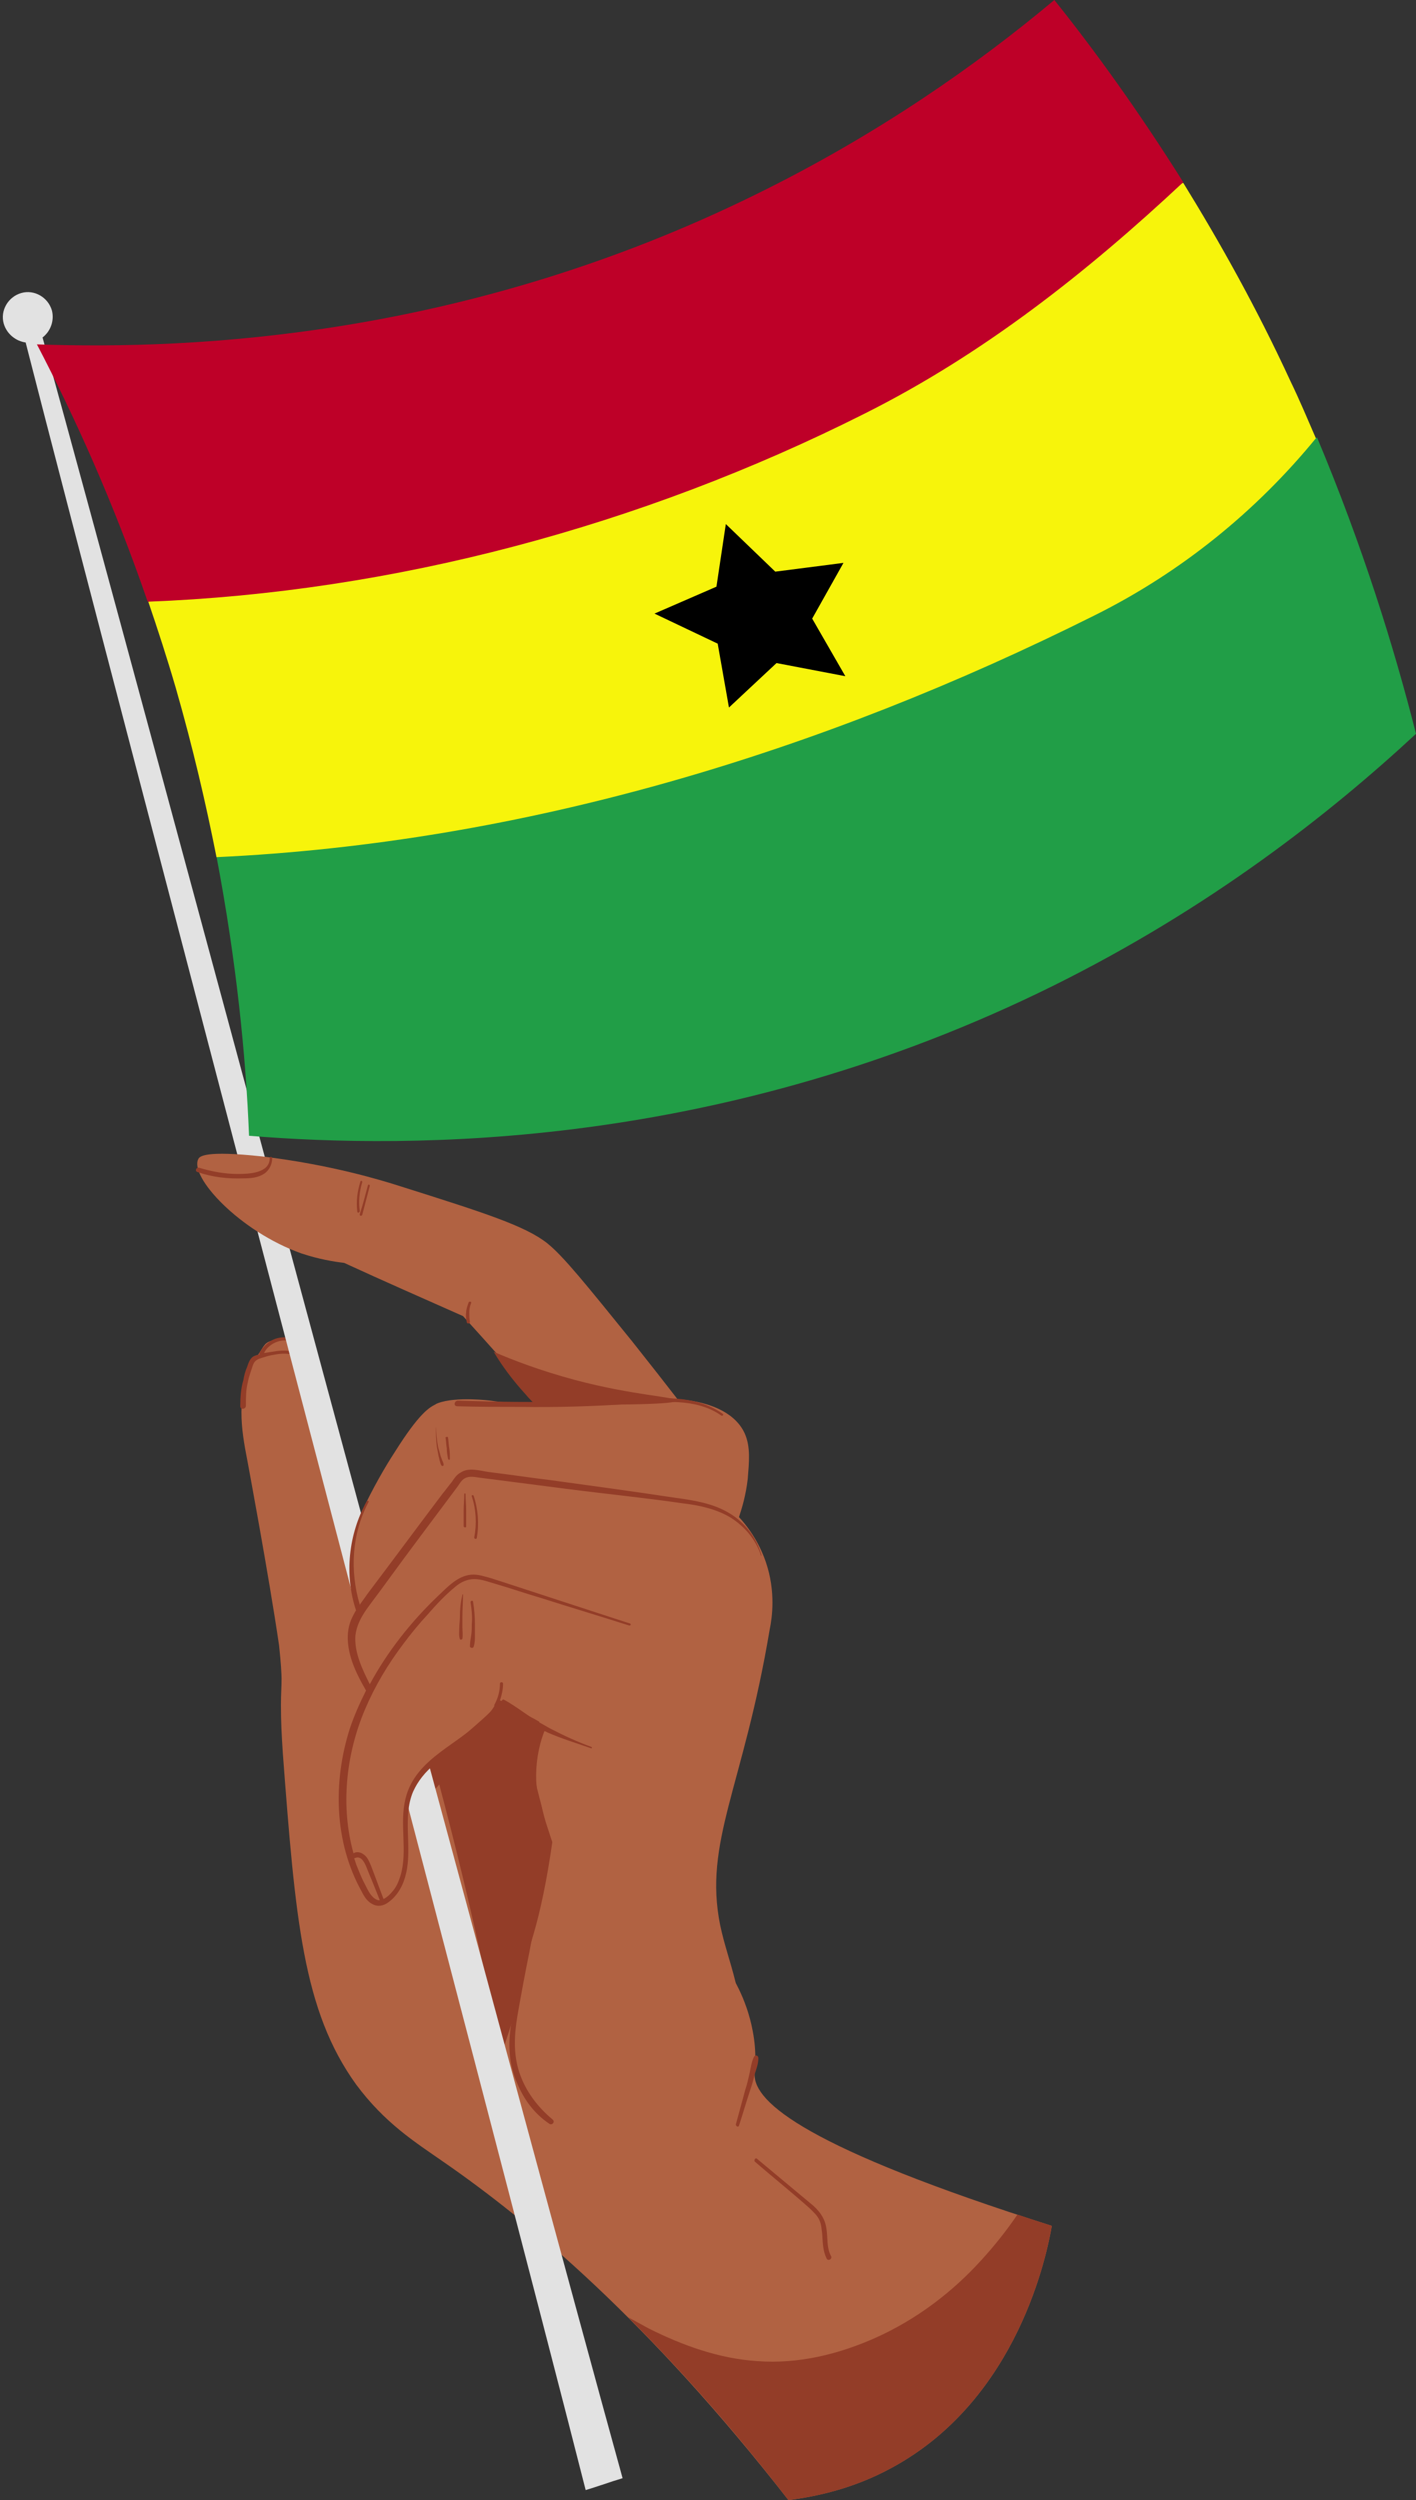 <?xml version="1.0" encoding="UTF-8"?><svg xmlns="http://www.w3.org/2000/svg" xmlns:xlink="http://www.w3.org/1999/xlink" height="399.3" preserveAspectRatio="xMidYMid meet" version="1.0" viewBox="-0.5 0.0 226.3 399.3" width="226.3" zoomAndPan="magnify"><rect x="-0.5" y="0.0" width="226.3" height="399.3" fill="#333333" stroke="none"/><g><g id="change1_1"><path d="M90.3,264.7c0.2,0.1,0.8,0.5,1.6,1c16.5,11.4,12,30.8,23.6,48.4c0.8,1.2,3.3,4.9,4.3,10.3 c0.7,3.6,0.3,6.2,0.3,6.9c-0.1,4.5,8.4,11.8,47.5,24.2c-0.7,4-5.2,27.7-25.7,38.7c-5.9,3.2-11.7,4.5-16.4,5.1 c-22.4-28.7-41.5-44.6-55.1-54c-4.6-3.2-9.4-6.2-14-12.4c-8.5-11.8-9.7-26.4-11.7-52.9c-0.2-3.1-0.3-5-0.3-7.7 c0-1.8,0.1-2.8,0.1-4.2c0-0.6-0.1-2.6-0.4-5.3c-1.6-11-5.1-29.7-5.1-29.7c-0.9-4.6-1.9-10.4,1.1-15.7c0,0,0.3-0.5,0.7-1.1 c0.4-0.6,0.8-1.3,1-1.5c0.9-1.2,3.8-0.8,4.6-0.6c4.1,1.1,5.5,11.1,7.5,21.5c2.5,12.8,3.7,19.1,7.3,22.9 C69.4,266.8,80,258.9,90.3,264.7z" fill="#B16242"/></g><g id="change2_1"><path d="M85.4,285.9c0.2,0.9,1.4,5.3,1.8,6.5c0.3,1.1,0.5,1.6,0.5,1.6c0.4,1.3,0.5,1.5,0.6,2.2 c0.1,1.1-0.2,1.1-0.7,4c-0.6,3-0.7,4.1-1,5.6c-0.2,1.1-0.5,2-0.8,2.9c-0.9,3-3.1,10.1-6.2,19.6c-0.8-4.5-1.8-9.2-2.8-13.9 c-2.2-10.2-4.6-20-7.1-29.4c-0.3,0.4-0.8,1-1.6,1.3c-1.9,0.8-4.4-0.1-4.5-1c-0.1-0.7,1.4-1,3.9-3.1c1.3-1,2.5-2.1,3.7-3.2 c2.4-2.3,4.7-4.8,6.8-7.4c0.1-0.2,0.3-0.3,0.5-0.4c0.5-0.3,1.1,0,1.4,0.2c0.9,0.4,3.4,2.1,6.7,4.5C84.7,281,84.9,284.1,85.4,285.9z" fill="#933D28"/></g><g id="change2_2"><path d="M37.9,224.6c0,0.6,0.9,0.5,0.9-0.1c0-1.3,0-2.5,0.3-3.7c0.1-0.6,0.3-1.2,0.5-1.8c0.2-0.5,0.3-1.2,0.7-1.6 c0.4-0.4,1-0.5,1.6-0.7c0.6-0.2,1.2-0.3,1.8-0.4c1.2-0.2,2.4-0.1,3.5,0.3c0.3,0.1,0.4-0.3,0.2-0.4c-1.2-0.5-2.5-0.6-3.8-0.4 c-0.6,0.1-1.3,0.2-1.9,0.3c0.5-1.1,1.8-1.9,3-2c1.3-0.1,2.6,0.5,3.3,1.6c0.2,0.2,0.5,0,0.4-0.3c-0.8-1.2-2.3-1.9-3.8-1.8 c-1.6,0.1-2.8,1.1-3.6,2.4c-0.1,0.1-0.1,0.2,0,0.3c-0.4,0.1-0.8,0.2-1.1,0.4c-0.5,0.4-0.7,1-0.9,1.6c-0.3,0.7-0.5,1.4-0.6,2.1 C38,221.7,37.9,223.2,37.9,224.6z M70.7,285.8c3.2,4.4,5.8,9.2,8,14.1c0.2,0.4,0.9,0.2,0.7-0.3c-2.2-5-5-9.7-8.4-14 C70.8,285.4,70.6,285.6,70.7,285.8z" fill="#933D28"/></g><g id="change3_1"><path d="M0.1,51.7c-0.6-2.1,0.7-4.3,2.8-4.9c2.1-0.6,4.3,0.7,4.9,2.8c0.4,1.6-0.2,3.3-1.5,4.3 C20.9,106.7,84.4,343,99,395.8c-2,0.6-3.9,1.3-5.9,1.9c-13.5-53.2-75.9-289.8-89.5-343C2.1,54.5,0.6,53.4,0.1,51.7z" fill="#E2E2E2"/></g><g id="change4_1"><path d="M225.8,117.2C212,130,192.9,145,167.9,157.4c-53.1,26.3-102.8,26.1-128.6,24c-0.5-12.7-2-27.8-5.2-44.6 c34.1-17,72.8-33.8,116.1-48.6c20.6-7.1,40.6-13.1,59.8-18.3C217.3,87.3,222.3,103.4,225.8,117.2z" fill="#219E47"/></g><g id="change5_1"><path d="M174.6,98.2c-44,22-91.4,36.4-140.5,38.7c-1.7-8.6-3.8-17.6-6.5-27c-1.4-4.8-2.9-9.4-4.4-13.8 C55,80.8,89.6,65.7,126.7,51.4c21.2-8.2,41.8-15.5,61.9-22.2c5.8,9.4,11.7,19.9,17.1,31.6c1.5,3.1,2.8,6.2,4.1,9.2 C200.3,81.6,188.4,91.3,174.6,98.2z" fill="#F7F40B"/></g><g id="change6_1"><path d="M23.1,96.1C17.6,80.1,11.3,66.3,5.4,55c25.4,0.9,68.6-1.2,114.8-23.9C139.8,21.5,155.7,10.3,168,0 c6.5,8.1,13.5,17.8,20.6,29.1c-15.4,14.4-32,27.5-51,37C102,84,62.4,94.6,23.1,96.1z" fill="#BE0028"/></g><g id="change1_2"><path d="M96,338.2c-6.1,0-8.6,0.6-10.8-1.4c-2.3-2-2.9-5.4-3.3-7.8c-0.4-2.3-0.4-4.4,0.1-8 c0.8-5.5,1.9-9.2,2.8-12.2c1-3.4,2.1-8.4,3-14.8c-1.5-3.6-3.1-9.2-1.8-15.6c0.2-0.9,0.4-1.7,0.7-2.6c-2.2-1.5-4.4-3-6.7-4.5 c-2.3,2.4-4.3,4.1-5.7,5.3c-2.6,2.1-4.3,3-6.7,5.6c-2,2.2-2.5,3.4-2.8,4.2c-0.5,1.5-0.3,2.2-0.3,5.3c0,6.6-0.9,8.6-1.3,9.4 c-0.5,0.9-1.4,2.6-2.9,2.7c-0.6,0-1.8-0.2-3.5-2.9c-3.3-5.3-3.2-11.5-3.1-14c0.2-3.7,0.9-9.9,4.3-17c-0.7-0.9-1.4-2.2-1.9-3.7 c-1.4-4.5,0.1-8.5,0.7-9.9c-0.5-1.6-1-3.8-1-6.4c-0.1-3.4,0.6-6.2,1.3-8c2-4.3,4-7.7,5.5-10c3.9-6.2,5.5-7.1,6.5-7.6 c0.1-0.1,0.2-0.1,0.4-0.2c2.9-1.1,8.4-0.4,8.4-0.4c1.9,0.3,4.6,0.5,8.1,0.4c-4.2-4.6-8.3-9.3-12.5-13.9c-6.3-2.8-12.7-5.6-19-8.5 c-1.7-0.2-4.1-0.6-6.8-1.5c-9.9-3.5-18-12.3-16.5-15.1c0.2-0.4,1-1.4,10.2-0.4c10.9,1.3,19.1,3.8,22.2,4.8 c13.3,4.2,19.9,6.3,23.4,9.1c2.6,2.1,6.2,6.6,13.5,15.6c3.1,3.9,5.6,7.1,7.3,9.3c0.7,0,8.4,0.4,10.7,5.4c1,2.2,0.7,4.7,0.5,7.3 c-0.3,2.6-0.9,4.6-1.4,6.1c1.2,1.3,3.1,3.7,4.3,7.2c1.6,4.7,1,8.9,0.6,10.8c-4.2,25.1-10.6,33.9-7.9,47.2c1.3,6.2,4,10.9,3.3,19.8 c-0.3,4.1-0.7,8.2-3.7,10.5C111,340.4,108.6,338.2,96,338.2z" fill="#B16242"/></g><g id="change2_3"><path d="M71.1,229.6c0.1,0.6,0.1,1.2,0.2,1.7c0.1,0.6,0.1,1.2,0.1,1.7c0,0.2-0.2,0.2-0.3,0 c-0.1-0.6-0.2-1.1-0.2-1.7c-0.1-0.6-0.1-1.2-0.2-1.7C70.7,229.5,71.1,229.4,71.1,229.6z M86.4,292.8c-1.3-2.6-1.8-5.7-1.8-8.5 c0-2.8,0.5-5.5,1.5-8.1c0,0-0.1,0-0.1-0.1c0,0.1,0,0.2,0.1,0.2c-2.2-1.2-4.4-2.4-6.6-3.6c-1.8,2.7-4.5,4.6-7.1,6.5 c-1,0.7-2,1.4-3,2.3c0,0,0,0,0,0c0,0,0,0,0,0c-0.2,0.1-0.3,0.3-0.4,0.4c0,0,0,0,0,0c0,0-0.1-0.1-0.1-0.1c-1.4,1.2-2.6,2.6-3.4,4.4 c-1.7,4.1-0.1,8.7-1.1,13c-0.4,1.8-1.3,3.5-2.8,4.6c-0.8,0.6-1.7,0.8-2.6,0.3c-0.8-0.4-1.3-1.2-1.7-2c-4.4-7.9-4.6-17.5-1.9-26 C56.1,274,57,272,58,270c-1.4-2.4-2.7-5-2.9-7.8c-0.1-1.3,0.1-2.7,0.7-3.9c0.2-0.4,0.4-0.8,0.6-1.1c0,0,0,0,0,0 c-1.9-5.7-1.2-12.2,1.7-17.4c0.1-0.2,0.4-0.1,0.3,0.1c-2.7,5.1-3,11-1.4,16.4c0.4-0.6,0.8-1.1,1.2-1.7c4-5.3,8-10.7,12-16 c0.5-0.6,1-1.3,1.5-1.9c0.4-0.6,0.8-1.2,1.4-1.5c1.3-0.9,3.1-0.3,4.5-0.1c3.3,0.4,6.6,0.9,9.9,1.3c6.6,0.9,13.2,1.8,19.8,2.8 c3,0.4,6.2,0.9,8.8,2.5c2.5,1.5,4.3,3.9,5.1,6.7c0,0.1-0.1,0.1-0.1,0c-0.8-2.5-2.6-4.6-4.8-6c-2.3-1.4-5.1-2-7.7-2.3 c-6.2-0.9-12.3-1.5-18.5-2.3c-3.1-0.4-6.2-0.8-9.3-1.2c-1.6-0.2-3.1-0.4-4.7-0.6c-0.7-0.1-1.6-0.3-2.3,0.1c-0.6,0.3-0.9,1-1.3,1.5 c-3.8,5.1-7.6,10.1-11.3,15.2c-1,1.4-2.1,2.8-3.1,4.2c-0.9,1.3-1.6,2.6-1.8,4.2c-0.2,2.7,1.1,5.4,2.3,7.8c2.8-5.2,6.6-10,10.9-14.1 c1.5-1.4,3.1-3.2,5.3-3.4c1.1-0.1,2.2,0.3,3.3,0.6c1.2,0.4,2.5,0.8,3.7,1.2c4.9,1.6,9.8,3.2,14.7,4.8c1.2,0.4,2.5,0.8,3.7,1.2 c0.2,0.1,0.1,0.4-0.2,0.3c-4.7-1.5-9.4-2.9-14.1-4.4c-2.4-0.7-4.7-1.5-7.1-2.2c-1.1-0.3-2.3-0.8-3.5-0.8c-1.1,0-2.2,0.5-3,1.2 c-1.6,1.3-3.1,2.9-4.4,4.4c-1.4,1.5-2.7,3.1-3.9,4.7c-2.5,3.3-4.6,6.8-6.2,10.6c-3,7.1-3.9,15.4-1.8,22.9c0.4-0.3,1.1-0.2,1.5,0.1 c0.7,0.4,1,1.2,1.3,1.9c0.7,1.8,1.3,3.5,2,5.3c0.6-0.3,1.1-0.8,1.5-1.3c0.6-0.7,0.9-1.5,1.2-2.4c1.2-4-0.2-8.2,0.8-12.3 c1.6-6.7,9-8.8,13.2-13.5c0.4-0.4,0.7-0.8,1-1.3c0-0.1,0-0.1,0-0.2c0.6-1.1,0.9-2.2,0.9-3.4c0-0.3,0.5-0.3,0.5,0 c0,0.9-0.2,1.8-0.5,2.7c0,0,0.1,0,0.1,0c0.5,0.3,0.9,0.5,1.4,0.8c0.1,0,0.3,0,0.4,0.1c0.8,0.5,1.6,1,2.4,1.4c0.7,0.4,1.4,0.7,2,1.1 l0,0.1c0.6,0.3,1.2,0.7,1.8,1c2.1,1.1,4.3,2.1,6.5,2.9c0.2,0.1,0.1,0.3-0.1,0.2c-2.3-0.8-4.6-1.5-6.9-2.5c-0.2-0.1-0.3-0.2-0.5-0.2 c-1,2.6-1.4,5.3-1.3,8c0.1,1.3,0.2,2.7,0.6,4c0.1,0.4,0.2,0.8,0.4,1.3c0,0.1,0,0.2,0.1,0.3c0.1,1,0.4,2.1,0.8,3.1 C86.8,293,86.6,293,86.4,292.8z M58.5,299.3c-0.3-0.7-0.5-1.4-0.9-2c-0.2-0.3-0.4-0.5-0.7-0.6c-0.3-0.1-0.5,0-0.8,0.1 c0.2,0.5,0.3,1,0.5,1.4c0.4,1,0.8,2,1.3,2.9c0.4,0.8,0.9,1.9,1.8,2.3c0.2,0.1,0.3,0.1,0.5,0.1C59.6,302,59.1,300.7,58.5,299.3z M117.6,339.5c0.6-1.8,1.1-3.6,1.7-5.4c0.3-0.9,0.6-1.8,0.8-2.8c0.3-0.9,0.6-1.7,0.6-2.6c0-0.4-0.5-0.6-0.7-0.2 c-0.4,0.8-0.5,1.7-0.7,2.6c-0.2,0.9-0.4,1.8-0.7,2.7c-0.5,1.8-1,3.7-1.5,5.5C117.1,339.6,117.5,339.8,117.6,339.5z M131.6,360.7 c0.2,0.5,1,0.1,0.7-0.4c-0.7-1.3-0.5-2.8-0.7-4.2c-0.2-1.6-0.9-2.7-2.1-3.8c-3-2.5-6-5-9-7.5c-0.3-0.3-0.6,0.3-0.3,0.5 c2.9,2.5,5.9,4.9,8.7,7.4c0.6,0.6,1.3,1.2,1.6,2c0.3,0.7,0.3,1.4,0.4,2.1C131,358.2,131,359.5,131.6,360.7z M87.3,339.2 c0.4,0.3,1-0.3,0.5-0.7c-2.4-2-4.3-4.5-5.3-7.5c-1-3-0.8-6.1-0.3-9.1c0.6-3.4,1.2-6.7,1.9-10.1c1.1-5.9,2.2-11.8,3.3-17.8 c0,0,0,0,0-0.1c-0.1-0.2-0.2-0.4-0.2-0.6c-0.7,3.3-1.3,6.5-2,9.8c-0.7,3.5-1.4,7-2.1,10.5c-0.7,3.4-1.5,6.8-2,10.3 c-0.4,3-0.2,5.9,1,8.7C83.2,335.3,84.9,337.6,87.3,339.2z M100.6,224.2c4.7-0.3,10.1-1,14.2,1.9c0.2,0.1,0.4-0.2,0.2-0.3 c-2.1-1.5-4.7-2.2-7.2-2.4c-2.5-0.2-5,0-7.4,0.1c-3.1,0.1-6.1,0.3-9.2,0.3c-6.2,0.2-12.3,0.1-18.5-0.1c-0.6,0-0.8,0.9-0.1,0.9 c3.3,0.1,6.7,0.1,10,0.1C88.6,224.8,94.6,224.6,100.6,224.2z M57.4,188.8c0-0.2-0.2-0.3-0.3-0.1c-0.5,1.6-0.7,3.2-0.5,4.8 c0,0.3,0.4,0.2,0.4-0.1C56.8,192,56.9,190.4,57.4,188.8z M74,209.6c-0.1,0.5,0,1.1,0.1,1.6c0.1,0.3,0.5,0.2,0.5-0.1 c-0.1-0.5-0.1-1-0.1-1.5c0-0.5,0.1-1,0.3-1.5c0.1-0.2-0.3-0.3-0.4-0.1C74.2,208.6,74,209.1,74,209.6z M43,185c0-0.3-0.4-0.3-0.4,0 c0,2.4-3.4,2.5-5.1,2.5c-2.1,0-4.2-0.4-6.2-1c-0.5-0.1-0.7,0.6-0.2,0.7c2.3,0.8,4.8,1.1,7.3,1c1.2,0,2.4-0.1,3.4-0.8 C42.5,186.9,43,186,43,185z M58.6,189.4c0-0.2-0.2-0.3-0.3-0.1c-0.4,1.5-0.8,3.1-1.3,4.6c-0.1,0.3,0.3,0.4,0.4,0.1 C57.8,192.5,58.2,190.9,58.6,189.4z M70.1,234.1c0.1,0.1,0.3,0,0.3-0.1c0-0.3-0.1-0.5-0.2-0.7c-0.1-0.3-0.2-0.5-0.3-0.8 c-0.1-0.5-0.3-1-0.4-1.5c-0.2-1.1-0.3-2.1-0.3-3.2c0,0,0,0,0,0c-0.1,1.1,0,2.1,0.1,3.2c0.1,0.5,0.2,1.1,0.3,1.6 c0.1,0.3,0.1,0.5,0.2,0.8C69.9,233.7,69.9,233.9,70.1,234.1z M75.7,245.6c0.4-2.2,0.2-4.6-0.5-6.7c-0.1-0.2-0.4-0.1-0.3,0.1 c0.7,2.1,0.8,4.4,0.4,6.5C75.2,245.8,75.7,245.9,75.7,245.6z M74,243.8c0-0.9,0-1.7,0-2.6c0-0.9-0.1-1.7-0.1-2.6 c0-0.1-0.2-0.1-0.2,0c0,0.9-0.1,1.7-0.1,2.6c0,0.9,0,1.7,0,2.6C73.7,244,74,244,74,243.8z M75.2,263c0.2-0.6,0.2-1.2,0.2-1.8 c0-0.6,0-1.2,0-1.8c0-1.2-0.1-2.4-0.3-3.6c0-0.2-0.4-0.2-0.4,0.1c0.2,1.2,0.3,2.4,0.2,3.5c0,0.6,0,1.2-0.1,1.8 c-0.1,0.6-0.2,1.2-0.2,1.8C74.7,263.2,75.1,263.3,75.2,263z M73.4,261.7c0.1-0.6,0-1.2,0-1.8c0-0.6,0-1.2,0-1.7 c0-1.2,0.1-2.4,0.1-3.5c0-0.1-0.1-0.1-0.1,0c-0.3,1.2-0.4,2.4-0.4,3.5c0,0.6-0.1,1.2-0.1,1.8c0,0.6-0.1,1.2,0.1,1.8 C73,261.9,73.4,261.9,73.4,261.7z" fill="#933D28"/></g><g id="change2_4"><path d="M99.9,370.1c1.1,0.6,2.2,1.2,3.3,1.8c5.4,2.7,11.2,4.8,17.3,5.2c6.6,0.5,13.1-1.1,19.1-3.8 c6.4-2.9,12.1-7.2,16.8-12.4c2.1-2.3,4-4.7,5.7-7.2c1.8,0.6,3.6,1.2,5.5,1.8c-0.7,4-5.2,27.7-25.7,38.7c-5.9,3.2-11.7,4.5-16.4,5.1 C116.4,387.5,107.8,378,99.9,370.1z M91.4,220.4c-5.6-1.5-10-3.2-13-4.5c1.3,2.2,3,4.5,5.1,6.8c0.5,0.6,1,1.1,1.5,1.6 c18.5,0.2,22.6-0.2,22.6-0.6C107.6,223.1,100.8,222.9,91.4,220.4z" fill="#933D28"/></g><g id="change7_1"><path d="M115.5,83.7l7.9,7.6l10.9-1.4l-5,8.9l5.3,9.2l-11-2.1l-7.6,7.1l-1.8-10.2l-10.1-4.8l9.9-4.3L115.5,83.7z" fill="inherit"/></g></g></svg>